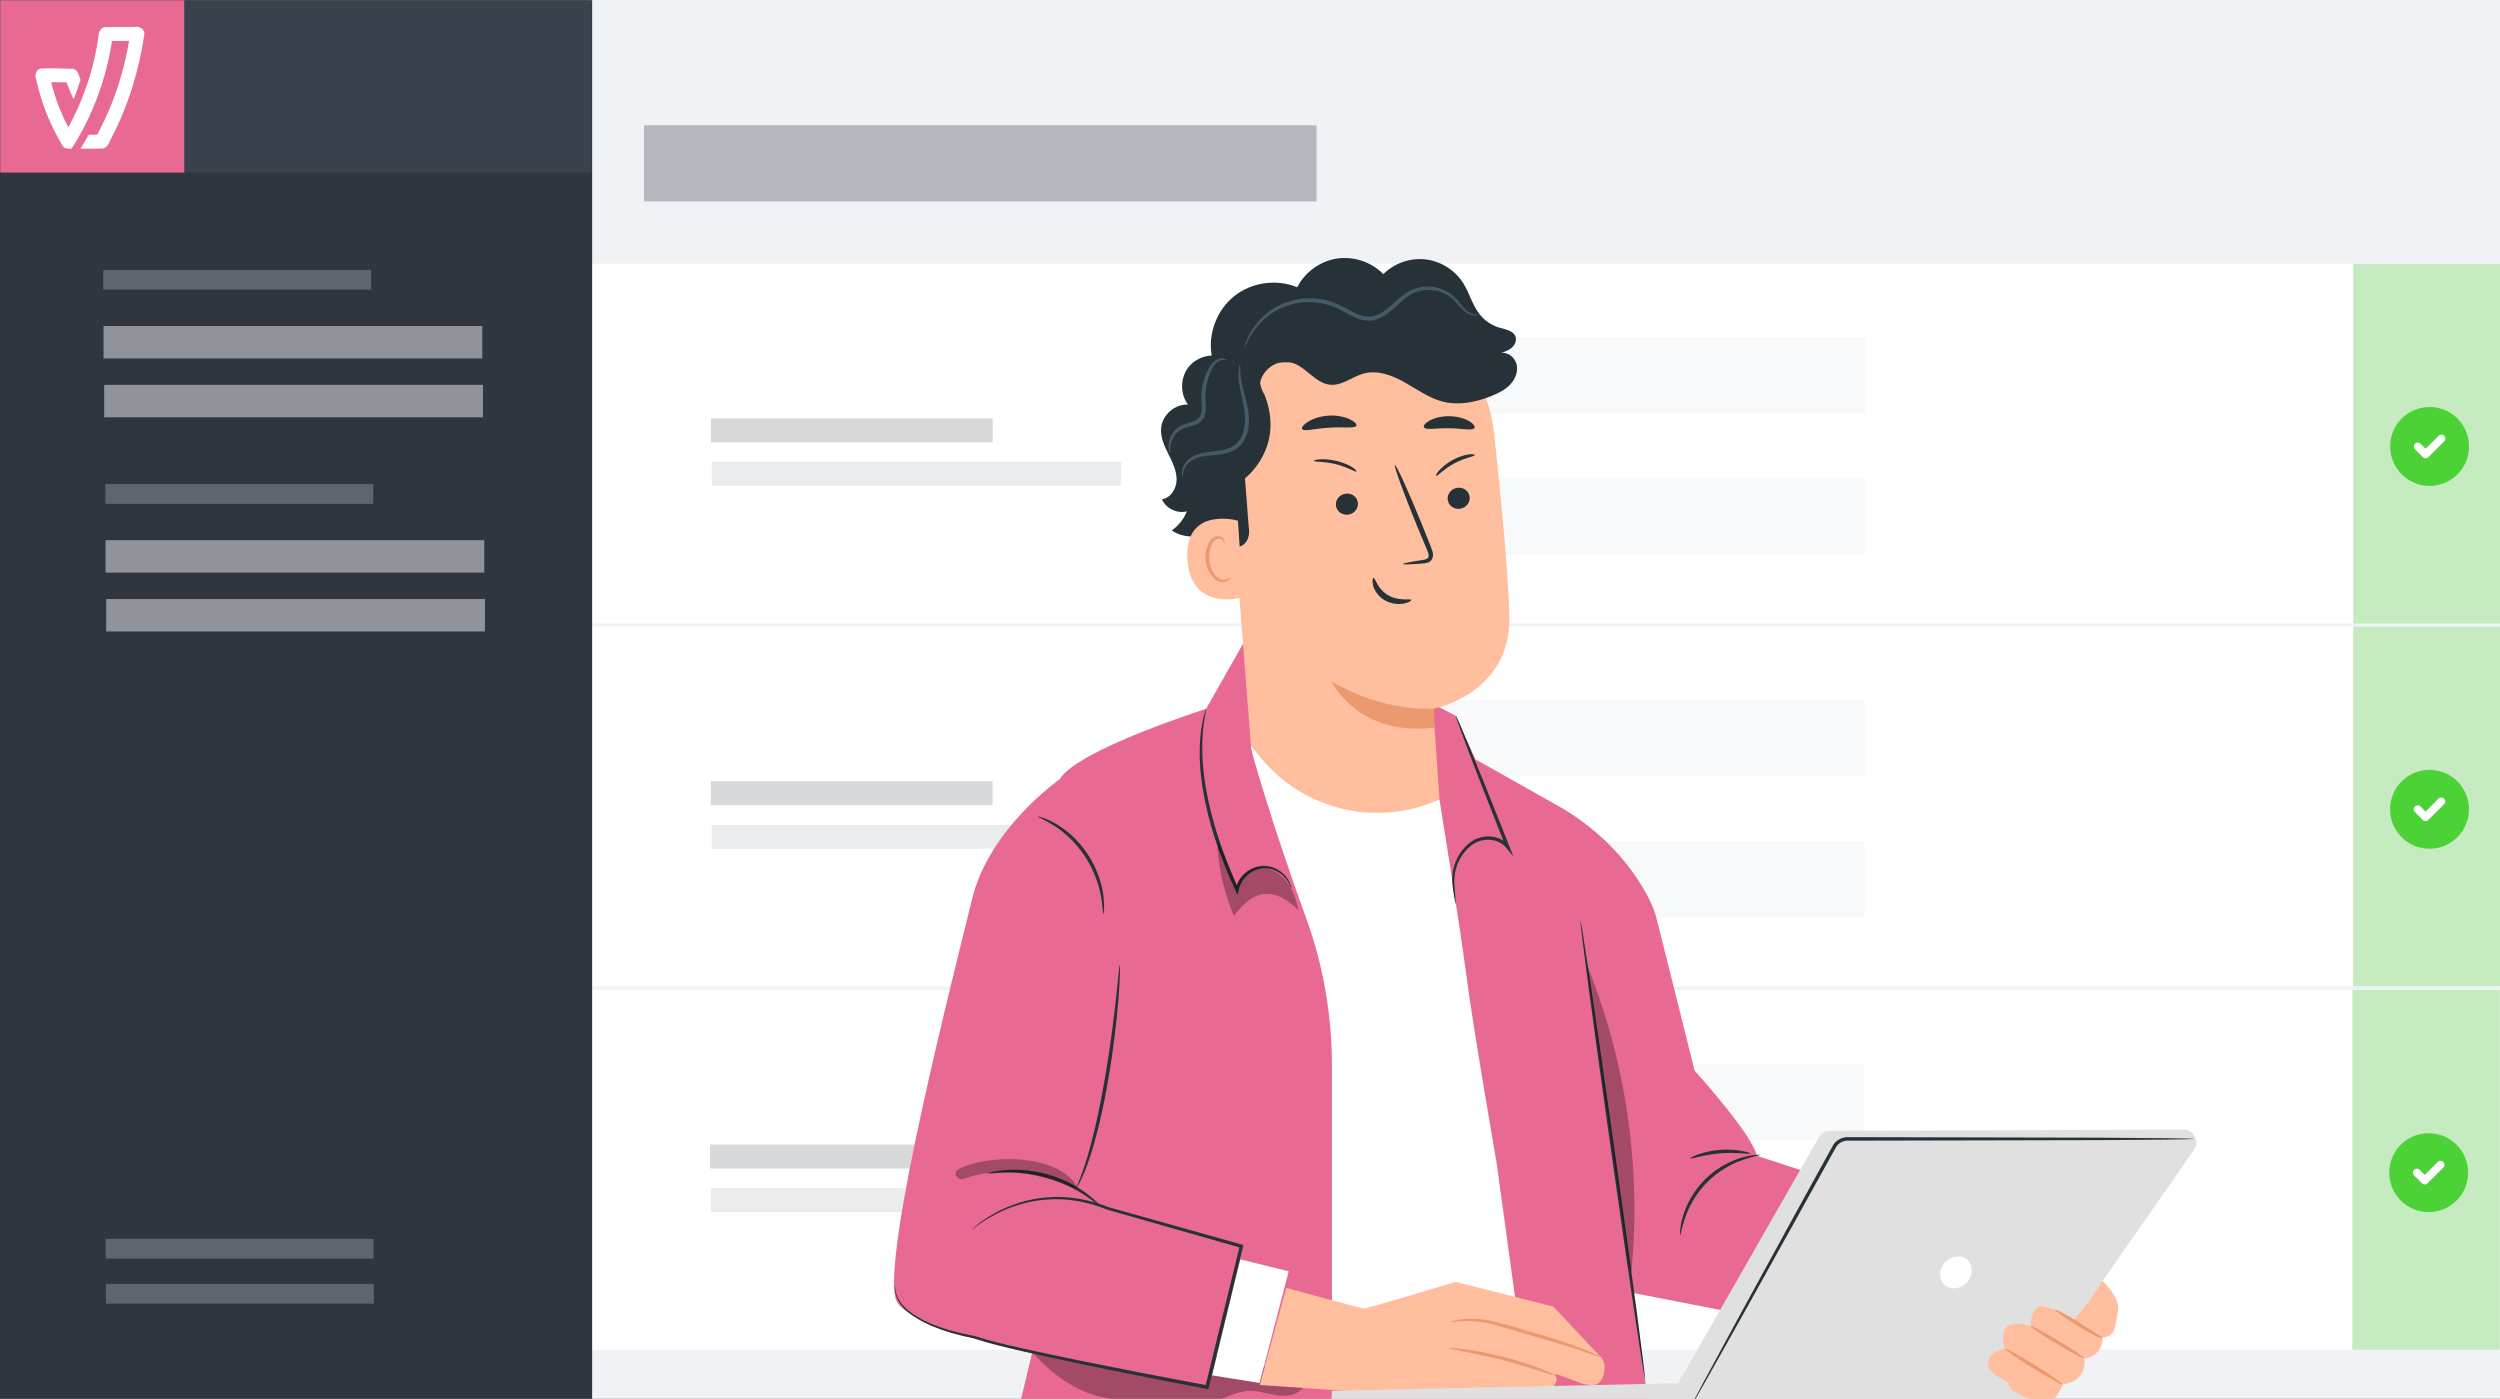 <?xml version="1.0" encoding="UTF-8" standalone="no"?>
<!-- Created with Inkscape (http://www.inkscape.org/) -->

<svg
   width="145.89mm"
   height="81.632mm"
   viewBox="0 0 145.89 81.632"
   version="1.1"
   id="svg1"
   xml:space="preserve"
   inkscape:version="1.3 (0e150ed6c4, 2023-07-21)"
   sodipodi:docname="software-einfach.svg"
   xmlns:inkscape="http://www.inkscape.org/namespaces/inkscape"
   xmlns:sodipodi="http://sodipodi.sourceforge.net/DTD/sodipodi-0.dtd"
   xmlns="http://www.w3.org/2000/svg"
   xmlns:svg="http://www.w3.org/2000/svg"><rect x="0" y="0" width="145.89" height="81.632" fill="#808080" stroke="none"/><sodipodi:namedview
     id="namedview1"
     pagecolor="#ffffff"
     bordercolor="#000000"
     borderopacity="0.25"
     inkscape:showpageshadow="2"
     inkscape:pageopacity="0.0"
     inkscape:pagecheckerboard="0"
     inkscape:deskcolor="#d1d1d1"
     inkscape:document-units="mm"
     inkscape:zoom="1"
     inkscape:cx="418.5"
     inkscape:cy="366.5"
     inkscape:window-width="1920"
     inkscape:window-height="991"
     inkscape:window-x="-9"
     inkscape:window-y="-9"
     inkscape:window-maximized="1"
     inkscape:current-layer="layer1" /><defs
     id="defs1"><filter
       style="color-interpolation-filters:sRGB"
       inkscape:label="Drop Shadow"
       id="filter660"
       x="-0.013"
       y="-0.023"
       width="1.03"
       height="1.053"><feFlood
         result="flood"
         in="SourceGraphic"
         flood-opacity="0.498"
         flood-color="rgb(0,0,0)"
         id="feFlood658" /><feGaussianBlur
         result="blur"
         in="SourceGraphic"
         stdDeviation="3"
         id="feGaussianBlur658" /><feOffset
         result="offset"
         in="blur"
         dx="2"
         dy="2"
         id="feOffset658" /><feComposite
         result="comp1"
         operator="in"
         in="flood"
         in2="offset"
         id="feComposite659" /><feComposite
         result="comp2"
         operator="over"
         in="SourceGraphic"
         in2="comp1"
         id="feComposite660" /></filter><filter
       style="color-interpolation-filters:sRGB"
       inkscape:label="Drop Shadow"
       id="filter662"
       x="-0.035"
       y="-0.035"
       width="1.079"
       height="1.079"><feFlood
         result="flood"
         in="SourceGraphic"
         flood-opacity="0.498"
         flood-color="rgb(0,0,0)"
         id="feFlood660" /><feGaussianBlur
         result="blur"
         in="SourceGraphic"
         stdDeviation="3"
         id="feGaussianBlur660" /><feOffset
         result="offset"
         in="blur"
         dx="2"
         dy="2"
         id="feOffset660" /><feComposite
         result="comp1"
         operator="in"
         in="flood"
         in2="offset"
         id="feComposite661" /><feComposite
         result="comp2"
         operator="over"
         in="SourceGraphic"
         in2="comp1"
         id="feComposite662" /></filter><filter
       style="color-interpolation-filters:sRGB"
       inkscape:label="Drop Shadow"
       id="filter658"
       x="-0.027"
       y="-0.021"
       width="1.062"
       height="1.047"><feFlood
         result="flood"
         in="SourceGraphic"
         flood-opacity="0.498"
         flood-color="rgb(0,0,0)"
         id="feFlood657" /><feGaussianBlur
         result="blur"
         in="SourceGraphic"
         stdDeviation="3"
         id="feGaussianBlur657" /><feOffset
         result="offset"
         in="blur"
         dx="2"
         dy="2"
         id="feOffset657" /><feComposite
         result="comp1"
         operator="in"
         in="flood"
         in2="offset"
         id="feComposite657" /><feComposite
         result="comp2"
         operator="over"
         in="SourceGraphic"
         in2="comp1"
         id="feComposite658" /></filter></defs><g
     inkscape:label="Ebene 1"
     inkscape:groupmode="layer"
     id="layer1"
     transform="translate(-9.482,-79.228)"><rect
       style="fill:#f0f2f5;fill-opacity:1;stroke-width:0.265"
       id="rect642"
       width="145.887"
       height="81.625"
       x="9.485"
       y="79.228" /><g
       id="g646"
       transform="matrix(0.265,0,0,0.265,3.184,-18.328)"><rect
         style="fill:#ffffff;fill-opacity:1;stroke-width:7.228"
         id="rect644-6-6-2"
         width="423.8"
         height="79.236"
         x="150.644"
         y="426.205" /><rect
         style="fill:#c7ebc1;fill-opacity:1;stroke-width:2.002"
         id="rect644-6-6-2-6-3"
         width="32.496"
         height="79.236"
         x="541.969"
         y="426.213" /><rect
         style="fill:#3a424d;fill-opacity:0.2;stroke-width:0.714"
         id="rect644-6-6-4"
         width="62.035"
         height="5.286"
         x="180.329"
         y="460.258" /><rect
         style="fill:#3a424d;fill-opacity:0.098;stroke-width:0.861"
         id="rect644-6-6-4-3"
         width="90.176"
         height="5.286"
         x="180.509"
         y="469.866" /><rect
         style="fill:#f0f2f5;fill-opacity:0.499;stroke-width:1.733"
         id="rect644-2-0-6"
         width="114.756"
         height="16.826"
         x="319.639"
         y="473.479" /><rect
         style="fill:#f0f2f5;fill-opacity:0.499;stroke-width:1.733"
         id="rect644-2-0"
         width="114.756"
         height="16.826"
         x="319.75"
         y="442.392" /><g
         id="g645"
         transform="matrix(0.868,0,0,0.868,73.768,57.519)"><rect
           style="fill:#ffffff;fill-opacity:1"
           id="rect645"
           width="11.816"
           height="11.816"
           x="552.408"
           y="465.496" /><path
           d="m 563.782,462.458 a 10,10 0 1 1 -14.995,8.984 l -0.005,-0.324 0.005,-0.324 a 10,10 0 0 1 14.995,-8.336 z m -1.293,5.953 a 1,1 0 0 0 -1.32,-0.083 l -0.094,0.083 -3.293,3.292 -1.293,-1.292 -0.094,-0.083 a 1,1 0 0 0 -1.403,1.403 l 0.083,0.094 2,2 0.094,0.083 a 1,1 0 0 0 1.226,0 l 0.094,-0.083 4,-4 0.083,-0.094 a 1,1 0 0 0 -0.083,-1.32 z"
           id="path2"
           style="fill:#4cd137;fill-opacity:1" /></g><path
         stroke="none"
         d="m 419.731,461.832 h 24 v 24 h -24 z"
         fill="none"
         id="path1-8"
         style="stroke-width:2;stroke-linecap:round;stroke-linejoin:round" /><path
         d="m 307.803,448.705 a 4.43,4.495 0 0 0 -4.43,4.495 v 6.743 a 4.43,6.743 0 0 1 -4.43,6.743 4.43,6.743 0 0 1 4.43,6.743 v 6.743 a 4.43,4.495 0 0 0 4.43,4.495"
         id="path2-23"
         style="fill:none;stroke:#3a424d;stroke-width:3.025;stroke-linecap:round;stroke-linejoin:round;stroke-dasharray:none;stroke-opacity:0.2" /></g><g
       id="g646-6"
       transform="matrix(0.265,0,0,0.265,3.179,2.845)"><rect
         style="fill:#ffffff;fill-opacity:1;stroke-width:7.228"
         id="rect644-6-6-2-7"
         width="423.8"
         height="79.236"
         x="150.644"
         y="426.205" /><rect
         style="fill:#c7ebc1;fill-opacity:1;stroke-width:2.002"
         id="rect644-6-6-2-6-3-0"
         width="32.496"
         height="79.236"
         x="541.969"
         y="426.213" /><rect
         style="fill:#3a424d;fill-opacity:0.2;stroke-width:0.714"
         id="rect644-6-6-4-9"
         width="62.035"
         height="5.286"
         x="180.329"
         y="460.258" /><rect
         style="fill:#3a424d;fill-opacity:0.098;stroke-width:0.861"
         id="rect644-6-6-4-3-4"
         width="90.176"
         height="5.286"
         x="180.509"
         y="469.866" /><rect
         style="fill:#f0f2f5;fill-opacity:0.499;stroke-width:1.733"
         id="rect644-2-0-6-3"
         width="114.756"
         height="16.826"
         x="319.639"
         y="473.479" /><rect
         style="fill:#f0f2f5;fill-opacity:0.499;stroke-width:1.733"
         id="rect644-2-0-0"
         width="114.756"
         height="16.826"
         x="319.75"
         y="442.392" /><g
         id="g645-2"
         transform="matrix(0.868,0,0,0.868,73.768,57.519)"><rect
           style="fill:#ffffff;fill-opacity:1"
           id="rect645-1"
           width="11.816"
           height="11.816"
           x="552.408"
           y="465.496" /><path
           d="m 563.782,462.458 a 10,10 0 1 1 -14.995,8.984 l -0.005,-0.324 0.005,-0.324 a 10,10 0 0 1 14.995,-8.336 z m -1.293,5.953 a 1,1 0 0 0 -1.32,-0.083 l -0.094,0.083 -3.293,3.292 -1.293,-1.292 -0.094,-0.083 a 1,1 0 0 0 -1.403,1.403 l 0.083,0.094 2,2 0.094,0.083 a 1,1 0 0 0 1.226,0 l 0.094,-0.083 4,-4 0.083,-0.094 a 1,1 0 0 0 -0.083,-1.32 z"
           id="path2-1"
           style="fill:#4cd137;fill-opacity:1" /></g><path
         stroke="none"
         d="m 419.731,461.832 h 24 v 24 h -24 z"
         fill="none"
         id="path1-8-1"
         style="stroke-width:2;stroke-linecap:round;stroke-linejoin:round" /><path
         d="m 307.803,448.705 a 4.43,4.495 0 0 0 -4.43,4.495 v 6.743 a 4.43,6.743 0 0 1 -4.43,6.743 4.43,6.743 0 0 1 4.43,6.743 v 6.743 a 4.43,4.495 0 0 0 4.43,4.495"
         id="path2-23-5"
         style="fill:none;stroke:#3a424d;stroke-width:3.025;stroke-linecap:round;stroke-linejoin:round;stroke-dasharray:none;stroke-opacity:0.2" /></g><g
       id="g646-7"
       transform="matrix(0.265,0,0,0.265,3.131,24.05)"><rect
         style="fill:#ffffff;fill-opacity:1;stroke-width:7.228"
         id="rect644-6-6-2-1"
         width="423.8"
         height="79.236"
         x="150.644"
         y="426.205" /><rect
         style="fill:#c7ebc1;fill-opacity:1;stroke-width:2.002"
         id="rect644-6-6-2-6-3-2"
         width="32.496"
         height="79.236"
         x="541.969"
         y="426.213" /><rect
         style="fill:#3a424d;fill-opacity:0.2;stroke-width:0.714"
         id="rect644-6-6-4-6"
         width="62.035"
         height="5.286"
         x="180.329"
         y="460.258" /><rect
         style="fill:#3a424d;fill-opacity:0.098;stroke-width:0.861"
         id="rect644-6-6-4-3-3"
         width="90.176"
         height="5.286"
         x="180.509"
         y="469.866" /><rect
         style="fill:#f0f2f5;fill-opacity:0.499;stroke-width:1.733"
         id="rect644-2-0-6-0"
         width="114.756"
         height="16.826"
         x="319.639"
         y="473.479" /><rect
         style="fill:#f0f2f5;fill-opacity:0.499;stroke-width:1.733"
         id="rect644-2-0-4"
         width="114.756"
         height="16.826"
         x="319.75"
         y="442.392" /><g
         id="g645-6"
         transform="matrix(0.868,0,0,0.868,73.768,57.519)"><rect
           style="fill:#ffffff;fill-opacity:1"
           id="rect645-5"
           width="11.816"
           height="11.816"
           x="552.408"
           y="465.496" /><path
           d="m 563.782,462.458 a 10,10 0 1 1 -14.995,8.984 l -0.005,-0.324 0.005,-0.324 a 10,10 0 0 1 14.995,-8.336 z m -1.293,5.953 a 1,1 0 0 0 -1.32,-0.083 l -0.094,0.083 -3.293,3.292 -1.293,-1.292 -0.094,-0.083 a 1,1 0 0 0 -1.403,1.403 l 0.083,0.094 2,2 0.094,0.083 a 1,1 0 0 0 1.226,0 l 0.094,-0.083 4,-4 0.083,-0.094 a 1,1 0 0 0 -0.083,-1.32 z"
           id="path2-4"
           style="fill:#4cd137;fill-opacity:1" /></g><path
         stroke="none"
         d="m 419.731,461.832 h 24 v 24 h -24 z"
         fill="none"
         id="path1-8-3"
         style="stroke-width:2;stroke-linecap:round;stroke-linejoin:round" /><path
         d="m 307.803,448.705 a 4.43,4.495 0 0 0 -4.43,4.495 v 6.743 a 4.43,6.743 0 0 1 -4.43,6.743 4.43,6.743 0 0 1 4.43,6.743 v 6.743 a 4.43,4.495 0 0 0 4.43,4.495"
         id="path2-23-59"
         style="fill:none;stroke:#3a424d;stroke-width:3.025;stroke-linecap:round;stroke-linejoin:round;stroke-dasharray:none;stroke-opacity:0.2" /></g><rect
       style="fill:#2f3640;fill-opacity:1;stroke-width:0.71"
       id="rect643"
       width="34.555"
       height="81.615"
       x="9.482"
       y="79.245" /><rect
       style="fill:#f0f2f5;fill-opacity:0.499;stroke-width:0.255"
       id="rect644"
       width="22.102"
       height="1.892"
       x="15.525"
       y="98.253" /><rect
       style="fill:#3a424d;fill-opacity:1;stroke-width:0.735"
       id="rect644-9"
       width="34.496"
       height="10.052"
       x="9.491"
       y="79.245" /><rect
       style="fill:#e86a92;fill-opacity:1;stroke-width:0.41"
       id="rect644-9-3"
       width="10.736"
       height="10.052"
       x="9.497"
       y="79.245" /><rect
       style="fill:#f0f2f5;fill-opacity:0.499;stroke-width:0.255"
       id="rect644-7"
       width="22.102"
       height="1.892"
       x="15.563"
       y="101.688" /><rect
       style="fill:#f0f2f5;fill-opacity:0.252;stroke-width:0.167"
       id="rect644-6"
       width="15.632"
       height="1.152"
       x="15.506"
       y="94.98" /><rect
       style="fill:#3a424d;fill-opacity:0.328;stroke-width:0.521"
       id="rect644-6-6"
       width="39.244"
       height="4.443"
       x="47.065"
       y="86.538" /><rect
       style="fill:#f0f2f5;fill-opacity:0.499;stroke-width:0.255"
       id="rect644-2"
       width="22.102"
       height="1.892"
       x="15.641"
       y="110.751" /><rect
       style="fill:#f0f2f5;fill-opacity:0.499;stroke-width:0.255"
       id="rect644-7-2"
       width="22.102"
       height="1.892"
       x="15.68"
       y="114.186" /><rect
       style="fill:#f0f2f5;fill-opacity:0.252;stroke-width:0.167"
       id="rect644-6-4"
       width="15.632"
       height="1.152"
       x="15.632"
       y="107.478" /><rect
       style="fill:#f0f2f5;fill-opacity:0.252;stroke-width:0.167"
       id="rect644-6-4-5"
       width="15.632"
       height="1.152"
       x="15.661"
       y="154.15" /><rect
       style="fill:#f0f2f5;fill-opacity:0.252;stroke-width:0.167"
       id="rect644-6-4-5-1"
       width="15.632"
       height="1.152"
       x="15.65"
       y="151.523" /><path
       stroke="none"
       d="m 99.6,91.581 h 6.35 v 6.35 h -6.35 z"
       fill="none"
       id="path1"
       style="stroke-width:0.265" /><path
       style="fill:#ffffff;fill-opacity:1;stroke:none;stroke-width:0.003"
       d="m 14.707,83.721 c -0.261,0.827 -0.571,1.639 -0.964,2.412 -0.091,0.176 -0.187,0.35 -0.275,0.527 -0.435,-0.835 -0.777,-1.72 -1,-2.636 0.3,0.003 0.6,0.005 0.9,0.007 0.12,0.333 0.252,0.662 0.406,0.981 0.157,-0.365 0.286,-0.742 0.407,-1.121 -0.101,-0.24 -0.129,-0.593 -0.44,-0.648 -0.624,-0.01 -1.252,-0.043 -1.875,-0.019 -0.289,0.056 -0.374,0.394 -0.273,0.636 0.296,1.374 0.828,2.695 1.555,3.897 0.12,0.158 0.331,0.158 0.509,0.146 0.981,-1.499 1.669,-3.183 2.096,-4.921 0.11,-0.451 0.189,-0.909 0.264,-1.366 l 1.001,-0.003 c -0.288,1.65 -0.773,3.271 -1.51,4.777 -0.108,0.221 -0.209,0.43 -0.348,0.697 l -0.499,0.004 -0.48,0.812 c 0.381,-0.006 0.936,0.013 1.316,-0.01 0.3,-0.08 0.385,-0.427 0.508,-0.659 0.976,-1.87 1.592,-3.915 1.9,-5.998 0.032,-0.282 -0.253,-0.483 -0.514,-0.437 -0.585,0.004 -1.171,-0.006 -1.756,0.006 -0.271,0.012 -0.409,0.279 -0.405,0.522 -0.105,0.811 -0.286,1.611 -0.523,2.394 z"
       id="Auswahl"
       inkscape:connector-curvature="0"
       sodipodi:nodetypes="cccccccccccccccccccccccccc" /><g
       id="Background_Simple"
       style="display:none"
       transform="matrix(0.265,0,0,0.265,22.315,157.115)">&#10;	<g
   style="display:inline"
   id="g115">&#10;		<path
   style="fill:#f5f5f5"
   d="m 378.727,81.159 -1.868,0.223 c -15.747,1.883 -29.342,12.046 -34.926,26.735 -0.718,1.888 -1.3,3.829 -1.733,5.807 -3.119,14.245 1.566,30.003 12.013,40.398 6.144,6.113 14.309,10.751 17.804,18.643 4.549,10.272 -0.457,21.928 -5.385,31.936 -4.929,10.008 -9.908,21.685 -5.314,31.938 2.877,6.421 9.096,10.871 15.683,13.452 17.441,6.832 38.059,1.883 52.484,-9.77 14.425,-11.653 23.175,-29.113 27.35,-47.143 5.848,-25.257 3.035,-53.08 -10.74,-75.294 C 430.321,95.87 404.888,80.277 378.727,81.159 Z"
   id="path114" />&#10;	</g>&#10;	<g
   style="display:inline"
   id="g116">&#10;		<path
   style="fill:#f5f5f5"
   d="m 102.861,335.844 1.87,0.201 c 15.769,1.696 31.296,-5.159 40.032,-18.223 1.123,-1.679 2.125,-3.44 2.991,-5.271 6.234,-13.183 5.201,-29.59 -2.648,-42.063 -4.616,-7.335 -11.533,-13.686 -13.17,-22.161 -2.13,-11.03 5.362,-21.267 12.41,-29.915 7.047,-8.648 14.518,-18.911 12.34,-29.933 -1.364,-6.903 -6.426,-12.634 -12.268,-16.626 -15.465,-10.569 -36.668,-10.37 -53.339,-2.248 -16.671,8.122 -29.114,23.175 -37.224,39.809 -11.362,23.303 -14.861,51.048 -6.418,75.785 8.443,24.739 29.732,45.637 55.424,50.645 z"
   id="path115" />&#10;	</g>&#10;	<g
   style="display:inline"
   id="g117">&#10;		<circle
   style="fill:#f5f5f5"
   cx="391.847"
   cy="314.669"
   r="27.293"
   id="circle116" />&#10;	</g>&#10;</g><g
       id="g1"
       transform="matrix(1.129,0,0,1.129,-8.413,-20.643)"><g
         id="g293"
         transform="matrix(0.348,0,0,0.348,5.233,54.85)"
         style="fill:#e86a92;fill-opacity:1">&#10;					<path
   style="fill:#e86a92;fill-opacity:1"
   d="m 291.418,268.239 c -0.439,-2.935 -9.213,-12.642 -9.213,-12.642 0,0 -4.387,-17.608 -5.703,-22.8 -0.329,-1.298 -1.034,-2.772 -1.908,-4.253 -3.062,-5.194 -7.552,-9.4 -12.808,-12.355 l -12.142,-6.828 -2.906,-6.465 -29.175,-14.989 -7.91,13.955 c 0,0 -19.21,6.105 -21.752,10.466 -2.543,4.361 1.261,62.798 1.261,62.798 0,0 -8.04,33.725 -9.736,40.702 -1.695,6.977 0.546,15.304 0.546,15.304 l 14.308,-17.957 c 4.445,-5.579 14.208,-8.143 21.217,-8.044 l 59.911,0.264 -2.383,-16.781 48.442,9.421 c 0,0 8.335,-16.254 8.993,-16.581 0.659,-0.325 -39.042,-13.215 -39.042,-13.215 z"
   id="path292" />&#10;				</g><g
         id="g294"
         transform="matrix(0.348,0,0,0.348,5.233,54.85)">&#10;					<path
   style="fill:#ffffff"
   d="m 216.318,207.348 c -0.421,-0.428 3.386,12.426 8.163,25.517 2.574,7.053 3.864,14.534 3.864,22.068 v 28.82 18.578 l 28.727,-1.951 -4.295,-31.223 c 0,0 -3.502,-20.142 -4.482,-27.801 -0.898,-7.014 -3.983,-26.034 -3.983,-26.034 0,0 -15.966,4.275 -27.994,-7.974 z"
   id="path293" />&#10;				</g><g
         id="g296"
         transform="matrix(0.348,0,0,0.348,5.233,54.85)">&#10;					<g
   id="g295">&#10;						<path
   style="fill:#263238"
   d="m 280.061,280.016 c -0.033,-0.003 -0.044,-0.261 -0.002,-0.723 0.04,-0.462 0.15,-1.129 0.378,-1.931 0.443,-1.598 1.466,-3.753 3.283,-5.574 1.817,-1.822 3.971,-2.849 5.568,-3.295 0.802,-0.229 1.468,-0.34 1.93,-0.382 0.463,-0.042 0.72,-0.032 0.723,0.001 0.012,0.089 -1.007,0.197 -2.541,0.732 -1.527,0.524 -3.567,1.564 -5.311,3.312 -1.744,1.747 -2.78,3.789 -3.3,5.317 -0.532,1.536 -0.639,2.555 -0.728,2.543 z"
   id="path294" />&#10;					</g>&#10;				</g><g
         id="g298"
         transform="matrix(0.348,0,0,0.348,5.233,54.85)">&#10;					<g
   id="g297">&#10;						<path
   style="fill:#263238"
   d="m 281.541,268.644 c -0.063,-0.114 1.825,-1.069 4.385,-1.27 2.56,-0.22 4.578,0.414 4.534,0.536 -0.03,0.155 -2.028,-0.232 -4.492,-0.017 -2.463,0.191 -4.371,0.9 -4.427,0.751 z"
   id="path296" />&#10;					</g>&#10;				</g><g
         id="g306"
         transform="matrix(0.348,0,0,0.348,5.233,54.85)">&#10;					<g
   style="opacity:0.3"
   id="g300">&#10;						<g
   id="g299">&#10;							<path
   d="m 186.267,294.507 -2.493,2.827 c 2.671,3.106 6.142,5.713 10.121,6.692 3.978,0.979 8.113,1.095 12.21,1.105 1.659,0.004 3.344,-0.011 4.938,-0.47 1.625,-0.468 3.141,-1.392 4.829,-1.493 1.13,-0.068 2.244,0.242 3.351,0.479 1.107,0.238 2.279,0.402 3.357,0.054 1.078,-0.348 2.021,-1.347 1.954,-2.477 -12.458,-3.633 -25.317,-5.891 -38.267,-6.717 z"
   id="path298" />&#10;						</g>&#10;					</g>&#10;					<g
   id="g301">&#10;						<path
   style="fill:#ffbe9d"
   d="m 268.269,298.133 -7.048,-7.486 -14.498,-3.669 c 0,0 -13.286,3.98 -13.604,3.969 -0.318,-0.011 -11.563,-3.072 -11.563,-3.072 l -3.929,14.414 20.252,1.387 23.124,-0.926 c 0,0 1.206,-1.123 0.491,-1.891 -0.715,-0.767 3.866,1.298 4.405,1.323 0.529,0.024 1.585,0.439 2.299,-0.425 0.487,-0.588 1.149,-2.48 0.071,-3.624 z"
   id="path300" />&#10;					</g>&#10;					<g
   id="g303">&#10;						<g
   id="g302">&#10;							<path
   style="fill:#eb996e"
   d="m 261.494,300.86 c -0.027,0.071 -0.899,-0.21 -2.304,-0.656 -1.405,-0.446 -3.35,-1.042 -5.525,-1.6 -2.176,-0.556 -4.169,-0.969 -5.614,-1.259 -1.446,-0.289 -2.343,-0.47 -2.333,-0.544 0.009,-0.068 0.925,-0.016 2.394,0.181 1.468,0.198 3.488,0.557 5.682,1.117 2.193,0.562 4.137,1.219 5.518,1.757 1.382,0.539 2.207,0.941 2.182,1.004 z"
   id="path301" />&#10;						</g>&#10;					</g>&#10;					<g
   id="g305">&#10;						<g
   id="g304">&#10;							<path
   style="fill:#eb996e"
   d="m 268.269,298.133 c -0.029,0.072 -1.241,-0.379 -3.216,-1.038 -1.974,-0.666 -4.732,-1.481 -7.799,-2.337 -3.064,-0.911 -5.792,-1.821 -7.861,-1.942 -2.061,-0.175 -3.318,0.232 -3.338,0.131 -0.008,-0.029 0.293,-0.155 0.868,-0.293 0.574,-0.139 1.432,-0.242 2.491,-0.206 2.137,0.03 4.949,0.908 7.981,1.808 3.069,0.857 5.829,1.733 7.781,2.492 0.978,0.374 1.757,0.707 2.289,0.952 0.532,0.244 0.818,0.4 0.804,0.433 z"
   id="path303" />&#10;						</g>&#10;					</g>&#10;				</g><g
         id="g307"
         transform="matrix(0.348,0,0,0.348,5.233,54.85)"
         style="fill:#e86a92;fill-opacity:1">&#10;					<path
   style="fill:#e86a92;fill-opacity:1"
   d="m 187.902,212.329 c 0,0 -10.452,7.268 -12.995,17.734 -2.542,10.466 -13.56,53.204 -11.3,59.6 2.26,6.396 46.206,12.668 46.206,12.668 l 5.207,-21.971 -22.317,-6.105 c 0,0 0.283,-20.351 0.565,-28.782 0.282,-8.431 -5.366,-33.144 -5.366,-33.144 z"
   id="path306" />&#10;				</g><g
         id="g308"
         transform="matrix(0.348,0,0,0.348,5.233,54.85)">&#10;					<polygon
   style="fill:#ffffff"
   points="221.921,285.408 217.595,301.991 210.528,300.86 214.729,283.637 "
   id="polygon307" />&#10;				</g><g
         id="g310"
         transform="matrix(0.348,0,0,0.348,5.233,54.85)">&#10;					<g
   id="g309">&#10;						<path
   style="fill:#263238"
   d="m 163.442,287.401 c 0.037,0 -0.021,0.366 0.107,1.035 0.142,0.659 0.568,1.616 1.532,2.495 1.91,1.778 5.556,3.259 10.182,4.091 l 0.015,0.003 0.018,0.006 c 2.114,0.694 4.521,1.246 7.096,1.829 2.58,0.577 5.347,1.167 8.271,1.762 5.847,1.196 12.317,2.453 19.172,3.736 l -0.298,0.193 c 0.496,-2.038 1.021,-4.193 1.554,-6.377 1.233,-5.042 2.427,-9.926 3.56,-14.556 l 0.176,0.301 c -7.381,-2.107 -14.116,-4.029 -19.835,-5.662 l -0.011,-0.003 -0.011,-0.005 c -3.028,-1.24 -6.04,-1.693 -8.651,-1.515 -2.623,0.12 -4.822,0.822 -6.529,1.533 -1.71,0.733 -2.934,1.528 -3.751,2.078 -0.378,0.276 -0.678,0.494 -0.908,0.662 -0.206,0.149 -0.315,0.221 -0.322,0.213 -0.007,-0.008 0.09,-0.096 0.284,-0.261 0.197,-0.161 0.481,-0.413 0.877,-0.712 0.799,-0.584 2.013,-1.418 3.729,-2.191 1.713,-0.751 3.934,-1.496 6.601,-1.648 2.654,-0.211 5.73,0.222 8.826,1.465 l -0.022,-0.008 c 5.727,1.606 12.47,3.497 19.861,5.569 l 0.233,0.065 -0.057,0.236 c -1.127,4.632 -2.315,9.517 -3.542,14.561 -0.533,2.184 -1.06,4.339 -1.557,6.376 l -0.058,0.238 -0.24,-0.045 c -6.858,-1.291 -13.325,-2.567 -19.171,-3.791 -2.924,-0.609 -5.689,-1.216 -8.27,-1.811 -2.579,-0.603 -4.974,-1.171 -7.125,-1.901 l 0.032,0.008 c -4.676,-0.89 -8.333,-2.431 -10.26,-4.301 -0.969,-0.924 -1.385,-1.934 -1.497,-2.615 -0.1,-0.692 -0.011,-1.053 -0.011,-1.053 z"
   id="path308" />&#10;					</g>&#10;				</g><g
         id="g312"
         transform="matrix(0.348,0,0,0.348,5.233,54.85)">&#10;					<g
   id="g311">&#10;						<path
   style="fill:#263238"
   d="m 193.909,275.711 c -0.061,0.066 -0.806,-0.617 -2.147,-1.515 -1.336,-0.9 -3.316,-1.957 -5.675,-2.649 -2.362,-0.683 -4.6,-0.854 -6.211,-0.812 -1.613,0.038 -2.608,0.214 -2.625,0.126 -0.013,-0.052 0.964,-0.359 2.607,-0.493 1.637,-0.138 3.948,-0.022 6.374,0.68 2.423,0.711 4.435,1.853 5.742,2.849 1.315,0.994 1.974,1.778 1.935,1.814 z"
   id="path310" />&#10;					</g>&#10;				</g><g
         id="g314"
         transform="matrix(0.348,0,0,0.348,5.233,54.85)">&#10;					<g
   id="g313">&#10;						<path
   style="fill:#263238"
   d="m 196.835,239.913 c 0.036,0.002 0.039,0.479 0.015,1.34 -0.019,0.862 -0.094,2.106 -0.211,3.643 -0.246,3.071 -0.704,7.307 -1.507,11.942 -0.788,4.638 -1.796,8.79 -2.772,11.722 -0.245,0.732 -0.497,1.386 -0.713,1.959 -0.238,0.537 -0.45,1.015 -0.639,1.44 -0.412,0.763 -0.653,1.174 -0.684,1.156 -0.031,-0.017 0.149,-0.46 0.5,-1.239 0.163,-0.431 0.346,-0.916 0.551,-1.46 0.188,-0.579 0.413,-1.235 0.634,-1.968 0.879,-2.937 1.825,-7.077 2.61,-11.699 0.799,-4.618 1.314,-8.834 1.653,-11.889 0.15,-1.45 0.276,-2.664 0.376,-3.622 0.087,-0.854 0.152,-1.327 0.187,-1.325 z"
   id="path312" />&#10;					</g>&#10;				</g><g
         id="g316"
         transform="matrix(0.348,0,0,0.348,5.233,54.85)">&#10;					<g
   id="g315">&#10;						<path
   style="fill:#263238"
   d="m 222.322,228.578 c -0.034,0.009 -0.104,-0.273 -0.347,-0.739 -0.245,-0.458 -0.692,-1.115 -1.502,-1.643 -0.786,-0.524 -2.001,-0.896 -3.252,-0.476 -1.228,0.397 -2.439,1.551 -2.744,3.106 l -0.14,0.711 -0.306,-0.658 c -1.053,-2.265 -2.13,-4.884 -3.056,-7.721 -1.69,-5.149 -2.419,-10.081 -2.259,-13.642 -0.005,-0.89 0.125,-1.691 0.176,-2.394 0.121,-0.697 0.21,-1.299 0.318,-1.784 0.253,-0.963 0.409,-1.487 0.443,-1.477 0.129,0.025 -0.592,2.134 -0.569,5.661 -0.064,3.515 0.711,8.367 2.386,13.475 0.918,2.813 1.971,5.42 2.989,7.685 l -0.446,0.054 c 0.372,-1.752 1.726,-2.98 3.088,-3.39 1.401,-0.434 2.722,0.025 3.53,0.616 0.839,0.598 1.267,1.316 1.478,1.812 0.104,0.251 0.165,0.452 0.189,0.591 0.029,0.138 0.037,0.21 0.024,0.213 z"
   id="path314" />&#10;					</g>&#10;				</g><g
         id="g318"
         transform="matrix(0.348,0,0,0.348,5.233,54.85)">&#10;					<g
   id="g317">&#10;						<path
   style="fill:#263238"
   d="m 246.703,230.829 c -0.034,0.003 -0.101,-0.419 -0.231,-1.19 -0.106,-0.77 -0.361,-1.901 -0.212,-3.352 0.201,-1.424 0.874,-3.15 2.411,-4.429 0.76,-0.629 1.803,-1.05 2.907,-1.044 1.092,-0.001 2.284,0.424 3.061,1.369 l -0.441,0.253 c -0.304,-0.767 -0.624,-1.571 -0.949,-2.39 -1.865,-4.711 -3.527,-8.986 -4.705,-12.089 -0.552,-1.485 -1.012,-2.722 -1.37,-3.684 -0.313,-0.874 -0.469,-1.363 -0.436,-1.376 0.034,-0.013 0.255,0.453 0.626,1.305 0.398,0.947 0.91,2.165 1.525,3.627 1.266,3.07 2.982,7.325 4.848,12.036 0.323,0.819 0.641,1.624 0.944,2.391 l 0.61,1.544 -1.051,-1.291 c -0.654,-0.804 -1.687,-1.192 -2.665,-1.201 -0.988,-0.012 -1.911,0.342 -2.621,0.909 -1.428,1.141 -2.128,2.788 -2.354,4.116 -0.188,1.368 0.006,2.508 0.057,3.283 0.073,0.779 0.078,1.211 0.046,1.213 z"
   id="path316" />&#10;					</g>&#10;				</g><g
         id="g320"
         transform="matrix(0.348,0,0,0.348,5.233,54.85)">&#10;					<g
   id="g319">&#10;						<path
   style="fill:#263238"
   d="m 265.25,233.31 c 0.142,-0.02 2.402,15.183 5.047,33.953 2.645,18.776 4.674,34.009 4.531,34.029 -0.142,0.02 -2.402,-15.18 -5.047,-33.956 -2.645,-18.77 -4.674,-34.006 -4.531,-34.026 z"
   id="path318" />&#10;					</g>&#10;				</g><g
         style="opacity:0.3"
         id="g322"
         transform="matrix(0.348,0,0,0.348,5.233,54.85)">&#10;					<g
   id="g321">&#10;						<path
   d="m 211.282,221.322 c 0.122,3.882 0.973,7.737 2.491,11.293 1.089,-1.344 2.296,-2.767 3.953,-3.163 2.065,-0.495 4.154,0.783 5.646,2.333 -0.316,-1.546 -0.838,-3.085 -1.803,-4.314 -0.965,-1.229 -2.429,-2.114 -3.964,-2.072 -1.535,0.042 -3.061,1.166 -3.337,2.721 l -2.866,-6.732"
   id="path320" />&#10;					</g>&#10;				</g><g
         id="g324"
         transform="matrix(0.348,0,0,0.348,5.233,54.85)">&#10;					<g
   id="g323">&#10;						<path
   style="fill:#263238"
   d="m 194.395,232.311 c -0.097,-0.001 -0.064,-1.047 -0.367,-2.681 -0.299,-1.629 -1.027,-3.84 -2.432,-5.947 -0.708,-1.046 -1.501,-1.954 -2.286,-2.717 -0.808,-0.736 -1.582,-1.354 -2.292,-1.784 -1.404,-0.887 -2.395,-1.228 -2.361,-1.319 0.012,-0.034 0.265,0.029 0.717,0.175 0.229,0.067 0.502,0.166 0.806,0.314 0.307,0.141 0.665,0.289 1.027,0.514 0.754,0.401 1.577,1.007 2.429,1.748 0.828,0.768 1.661,1.699 2.393,2.78 1.453,2.179 2.151,4.493 2.362,6.178 0.107,0.844 0.136,1.534 0.098,2.008 -0.027,0.473 -0.059,0.733 -0.094,0.731 z"
   id="path322" />&#10;					</g>&#10;				</g><g
         id="g464"
         transform="matrix(0.348,0,0,0.348,5.233,54.85)">&#10;				<g
   id="g449">&#10;					<g
   id="g448">&#10;						<g
   id="g328">&#10;							<g
   id="g327">&#10;								<g
   id="g326">&#10;									<path
   style="fill:#ffbe9d"
   d="m 252.435,160.946 c -1.183,-11.103 -10.698,-19.431 -21.86,-19.144 l -1.109,0.029 c -11.944,1.006 -17.761,11.712 -16.425,23.623 l 3.277,41.895 1.388,1.703 c 6.421,7.881 17.342,10.455 26.607,6.271 v 0 l -0.918,-13.478 c 0,0 11.453,-2.084 11.3,-13.584 -0.075,-5.556 -1.159,-16.985 -2.26,-27.315 z"
   id="path325" />&#10;								</g>&#10;							</g>&#10;						</g>&#10;						<g
   id="g338">&#10;							<g
   id="g337">&#10;								<g
   id="g336">&#10;									<g
   id="g335">&#10;										<g
   id="g334">&#10;											<g
   id="g333">&#10;												<g
   id="g332">&#10;													<g
   id="g331">&#10;														<g
   id="g330">&#10;															<g
   id="g329">&#10;																<path
   style="fill:#eb996e"
   d="m 243.485,201.826 c 0,0 -7.331,0.631 -15.178,-4.022 0,0 3.756,8.183 15.201,6.853 z"
   id="path328" />&#10;															</g>&#10;														</g>&#10;													</g>&#10;												</g>&#10;											</g>&#10;										</g>&#10;									</g>&#10;								</g>&#10;							</g>&#10;						</g>&#10;						<g
   id="g351">&#10;							<g
   id="g350">&#10;								<g
   id="g349">&#10;									<g
   id="g348">&#10;										<g
   id="g347">&#10;											<g
   id="g346">&#10;												<g
   id="g345">&#10;													<g
   id="g344">&#10;														<g
   id="g343">&#10;															<g
   id="g342">&#10;																<g
   id="g341">&#10;																	<g
   id="g340">&#10;																		<g
   id="g339">&#10;																			<path
   style="fill:#263238"
   d="m 248.8,170.458 c 0.053,0.866 -0.637,1.625 -1.54,1.697 -0.902,0.071 -1.678,-0.571 -1.73,-1.437 -0.053,-0.866 0.637,-1.627 1.539,-1.698 0.903,-0.072 1.678,0.572 1.731,1.438 z"
   id="path338" />&#10;																		</g>&#10;																	</g>&#10;																</g>&#10;															</g>&#10;														</g>&#10;													</g>&#10;												</g>&#10;											</g>&#10;										</g>&#10;									</g>&#10;								</g>&#10;							</g>&#10;						</g>&#10;						<g
   id="g365">&#10;							<g
   id="g364">&#10;								<g
   id="g363">&#10;									<g
   id="g362">&#10;										<g
   id="g361">&#10;											<g
   id="g360">&#10;												<g
   id="g359">&#10;													<g
   id="g358">&#10;														<g
   id="g357">&#10;															<g
   id="g356">&#10;																<g
   id="g355">&#10;																	<g
   id="g354">&#10;																		<g
   id="g353">&#10;																			<g
   id="g352">&#10;																				<path
   style="fill:#263238"
   d="m 249.531,164.206 c -0.13,0.202 -1.435,0.34 -2.988,1.181 -1.557,0.827 -2.49,1.889 -2.708,1.874 -0.105,-0.002 -0.011,-0.291 0.392,-0.76 0.395,-0.465 1.138,-1.11 2.107,-1.631 0.97,-0.519 1.877,-0.76 2.44,-0.809 0.573,-0.053 0.824,0.05 0.757,0.145 z"
   id="path351" />&#10;																			</g>&#10;																		</g>&#10;																	</g>&#10;																</g>&#10;															</g>&#10;														</g>&#10;													</g>&#10;												</g>&#10;											</g>&#10;										</g>&#10;									</g>&#10;								</g>&#10;							</g>&#10;						</g>&#10;						<g
   id="g378">&#10;							<g
   id="g377">&#10;								<g
   id="g376">&#10;									<g
   id="g375">&#10;										<g
   id="g374">&#10;											<g
   id="g373">&#10;												<g
   id="g372">&#10;													<g
   id="g371">&#10;														<g
   id="g370">&#10;															<g
   id="g369">&#10;																<g
   id="g368">&#10;																	<g
   id="g367">&#10;																		<g
   id="g366">&#10;																			<path
   style="fill:#263238"
   d="m 232.203,171.33 c 0.053,0.866 -0.637,1.625 -1.541,1.697 -0.902,0.072 -1.677,-0.57 -1.73,-1.437 -0.053,-0.866 0.637,-1.626 1.539,-1.698 0.904,-0.072 1.679,0.572 1.732,1.438 z"
   id="path365" />&#10;																		</g>&#10;																	</g>&#10;																</g>&#10;															</g>&#10;														</g>&#10;													</g>&#10;												</g>&#10;											</g>&#10;										</g>&#10;									</g>&#10;								</g>&#10;							</g>&#10;						</g>&#10;						<g
   id="g392">&#10;							<g
   id="g391">&#10;								<g
   id="g390">&#10;									<g
   id="g389">&#10;										<g
   id="g388">&#10;											<g
   id="g387">&#10;												<g
   id="g386">&#10;													<g
   id="g385">&#10;														<g
   id="g384">&#10;															<g
   id="g383">&#10;																<g
   id="g382">&#10;																	<g
   id="g381">&#10;																		<g
   id="g380">&#10;																			<g
   id="g379">&#10;																				<path
   style="fill:#263238"
   d="m 231.951,166.624 c -0.23,0.05 -1.301,-0.674 -3.014,-1.096 -1.709,-0.433 -3.103,-0.324 -3.257,-0.47 -0.077,-0.067 0.18,-0.196 0.792,-0.25 0.6,-0.056 1.58,-0.012 2.647,0.254 1.067,0.267 1.904,0.676 2.359,0.996 0.462,0.322 0.583,0.546 0.473,0.566 z"
   id="path378" />&#10;																			</g>&#10;																		</g>&#10;																	</g>&#10;																</g>&#10;															</g>&#10;														</g>&#10;													</g>&#10;												</g>&#10;											</g>&#10;										</g>&#10;									</g>&#10;								</g>&#10;							</g>&#10;						</g>&#10;						<g
   id="g405">&#10;							<g
   id="g404">&#10;								<g
   id="g403">&#10;									<g
   id="g402">&#10;										<g
   id="g401">&#10;											<g
   id="g400">&#10;												<g
   id="g399">&#10;													<g
   id="g398">&#10;														<g
   id="g397">&#10;															<g
   id="g396">&#10;																<g
   id="g395">&#10;																	<g
   id="g394">&#10;																		<g
   id="g393">&#10;																			<path
   style="fill:#263238"
   d="m 238.883,180.355 c -0.011,-0.1 1.083,-0.318 2.856,-0.591 0.45,-0.058 0.875,-0.159 0.943,-0.469 0.098,-0.329 -0.104,-0.81 -0.335,-1.329 -0.452,-1.081 -0.926,-2.214 -1.423,-3.401 -1.979,-4.844 -3.423,-8.83 -3.228,-8.909 0.196,-0.078 1.958,3.784 3.937,8.628 0.477,1.195 0.933,2.333 1.367,3.423 0.184,0.508 0.493,1.082 0.28,1.765 -0.113,0.34 -0.438,0.594 -0.725,0.679 -0.287,0.096 -0.541,0.107 -0.763,0.126 -1.789,0.141 -2.9,0.178 -2.909,0.078 z"
   id="path392" />&#10;																		</g>&#10;																	</g>&#10;																</g>&#10;															</g>&#10;														</g>&#10;													</g>&#10;												</g>&#10;											</g>&#10;										</g>&#10;									</g>&#10;								</g>&#10;							</g>&#10;						</g>&#10;						<g
   id="g414">&#10;							<g
   id="g413">&#10;								<g
   id="g412">&#10;									<g
   id="g411">&#10;										<g
   id="g410">&#10;											<g
   id="g409">&#10;												<g
   id="g408">&#10;													<g
   id="g407">&#10;														<g
   id="g406">&#10;															<path
   style="fill:#263238"
   d="m 231.977,159.797 c -0.197,0.471 -1.949,0.158 -4.032,0.307 -2.086,0.107 -3.786,0.632 -4.04,0.189 -0.113,-0.212 0.201,-0.649 0.898,-1.081 0.692,-0.431 1.781,-0.821 3.031,-0.898 1.25,-0.076 2.379,0.177 3.118,0.521 0.747,0.342 1.111,0.738 1.025,0.962 z"
   id="path405" />&#10;														</g>&#10;													</g>&#10;												</g>&#10;											</g>&#10;										</g>&#10;									</g>&#10;								</g>&#10;							</g>&#10;						</g>&#10;						<g
   id="g423">&#10;							<g
   id="g422">&#10;								<g
   id="g421">&#10;									<g
   id="g420">&#10;										<g
   id="g419">&#10;											<g
   id="g418">&#10;												<g
   id="g417">&#10;													<g
   id="g416">&#10;														<g
   id="g415">&#10;															<path
   style="fill:#263238"
   d="m 249.487,160.19 c -0.384,0.405 -1.906,0.004 -3.731,0.003 -1.825,-0.053 -3.368,0.304 -3.728,-0.113 -0.158,-0.202 0.081,-0.607 0.753,-0.993 0.662,-0.386 1.772,-0.706 3.026,-0.689 1.255,0.019 2.345,0.372 2.985,0.777 0.648,0.406 0.864,0.817 0.695,1.015 z"
   id="path414" />&#10;														</g>&#10;													</g>&#10;												</g>&#10;											</g>&#10;										</g>&#10;									</g>&#10;								</g>&#10;							</g>&#10;						</g>&#10;						<g
   id="g426">&#10;							<g
   id="g425">&#10;								<g
   id="g424">&#10;									<path
   style="fill:#263238"
   d="m 255.789,150.776 c -0.219,-1.044 -1.248,-1.926 -2.303,-1.769 0.563,-0.201 1.141,-0.41 1.586,-0.808 0.445,-0.398 0.731,-1.036 0.543,-1.603 -0.294,-0.889 -1.432,-1.072 -2.334,-1.328 -1.176,-0.333 -2.241,-1.045 -2.999,-2.002 -1.093,-1.38 -1.514,-3.176 -2.458,-4.663 -1.222,-1.924 -3.346,-3.249 -5.612,-3.498 -2.266,-0.25 -4.628,0.58 -6.239,2.192 -1.757,-1.804 -4.406,-2.694 -6.896,-2.314 -2.489,0.379 -4.754,2.017 -5.893,4.263 -3.051,-1.27 -6.775,-0.745 -9.357,1.318 -2.582,2.063 -3.915,5.579 -3.349,8.835 l 7.162,4.389 c 0.117,-2.214 2.587,-3.971 4.716,-3.356 2.161,0.625 3.544,3.128 5.788,3.298 1.747,0.133 3.234,-1.221 4.926,-1.675 2.054,-0.55 4.222,0.272 6.074,1.316 1.852,1.044 3.612,2.341 5.673,2.862 2.416,0.61 4.991,0.075 7.297,-0.869 0.987,-0.404 1.966,-0.898 2.701,-1.671 0.734,-0.773 1.193,-1.873 0.974,-2.917 z"
   id="path423" />&#10;								</g>&#10;							</g>&#10;						</g>&#10;						<g
   id="g429">&#10;							<g
   id="g428">&#10;								<g
   id="g427">&#10;									<path
   style="fill:#263238"
   d="m 218.884,150.413 32.796,-0.188 c -1.082,-2.233 -2.952,-3.993 -4.97,-5.436 -4.35,-3.112 -9.642,-4.984 -14.989,-4.929 -5.348,0.055 -16.048,6.868 -19.818,10.661 -3.017,3.035 -2.926,5.587 -2.926,5.587 -0.374,4.263 2.138,9.028 3.2,13.174 0.547,2.138 1.669,8.622 1.669,8.622 0,0 0,0 0.001,0 1.806,-0.056 2.437,-1.512 2.113,-3.29 l -0.532,-6.995 c 0,0 6.021,-4.536 2.889,-12.443 -0.486,-0.623 -1.563,-3.515 0.567,-4.763 z"
   id="path426" />&#10;								</g>&#10;							</g>&#10;						</g>&#10;						<g
   id="g432">&#10;							<g
   id="g431">&#10;								<g
   id="g430">&#10;									<path
   style="fill:#263238"
   d="m 214.916,167.153 c -1.669,-5.808 -3.202,-12.031 -1.428,-17.808 -0.325,-0.013 -0.649,-0.027 -0.974,-0.04 l -0.406,0.296 c -1.834,-0.617 -4.03,0.082 -5.17,1.646 -1.14,1.564 -1.134,3.868 0.015,5.426 -1.943,-0.091 -3.807,1.534 -3.984,3.471 -0.122,1.337 0.459,2.628 1.055,3.831 0.596,1.203 1.237,2.448 1.246,3.791 0.009,1.342 -0.85,2.8 -2.183,2.959 0.596,1.376 2.265,2.186 3.715,1.805 -0.46,1.135 -1.252,2.134 -2.252,2.841 2.136,1.455 5.069,0.958 7.393,-0.174 1.379,-0.671 2.732,-1.628 3.294,-3.054 0.623,-1.58 0.148,-3.357 -0.321,-4.99 z"
   id="path429" />&#10;								</g>&#10;							</g>&#10;						</g>&#10;						<g
   id="g435">&#10;							<g
   id="g434">&#10;								<g
   id="g433">&#10;									<path
   style="fill:#ffbe9d"
   d="m 214.38,173.92 c -0.198,-0.08 -7.96,-2.133 -7.507,5.72 0.453,7.854 8.245,5.779 8.245,5.553 0.001,-0.226 -0.738,-11.273 -0.738,-11.273 z"
   id="path432" />&#10;								</g>&#10;							</g>&#10;						</g>&#10;						<g
   id="g438">&#10;							<g
   id="g437">&#10;								<g
   id="g436">&#10;									<path
   style="fill:#eb996e"
   d="m 213.24,182.337 c -0.036,-0.023 -0.132,0.104 -0.357,0.223 -0.219,0.116 -0.603,0.21 -1.021,0.08 -0.847,-0.257 -1.622,-1.533 -1.742,-2.947 -0.061,-0.713 0.049,-1.403 0.27,-1.981 0.207,-0.588 0.555,-1.011 0.968,-1.109 0.41,-0.12 0.72,0.113 0.829,0.328 0.118,0.214 0.077,0.373 0.12,0.384 0.023,0.018 0.161,-0.142 0.079,-0.462 -0.042,-0.154 -0.144,-0.334 -0.337,-0.474 -0.197,-0.143 -0.479,-0.205 -0.768,-0.156 -0.603,0.077 -1.116,0.665 -1.359,1.3 -0.276,0.639 -0.417,1.415 -0.348,2.216 0.142,1.58 1.037,3.014 2.192,3.276 0.561,0.112 1.012,-0.081 1.239,-0.28 0.231,-0.208 0.263,-0.386 0.235,-0.398 z"
   id="path435" />&#10;								</g>&#10;							</g>&#10;						</g>&#10;						<g
   id="g441">&#10;							<g
   id="g440">&#10;								<g
   id="g439">&#10;									<path
   style="fill:#455a64"
   d="m 206.225,167.406 c -0.023,0.016 -0.22,-0.296 -0.144,-0.913 0.074,-0.601 0.508,-1.472 1.468,-2.047 0.95,-0.579 2.263,-0.72 3.598,-0.869 1.321,-0.143 2.83,-0.518 3.585,-1.821 0.755,-1.269 0.776,-2.822 0.615,-4.122 -0.187,-1.319 -0.536,-2.517 -0.709,-3.548 -0.415,-2.079 -0.017,-3.405 0.054,-3.37 0.094,0.014 -0.14,1.287 0.37,3.283 0.222,1.002 0.612,2.167 0.843,3.556 0.194,1.369 0.223,3.032 -0.652,4.521 -0.436,0.732 -1.134,1.29 -1.871,1.584 -0.739,0.3 -1.483,0.403 -2.17,0.477 -1.372,0.12 -2.581,0.216 -3.453,0.688 -0.862,0.454 -1.313,1.194 -1.444,1.715 -0.139,0.534 -0.035,0.856 -0.09,0.866 z"
   id="path438" />&#10;								</g>&#10;							</g>&#10;						</g>&#10;						<g
   id="g444">&#10;							<g
   id="g443">&#10;								<g
   id="g442">&#10;									<path
   style="fill:#455a64"
   d="m 204.33,163.981 c -0.031,0.012 -0.173,-0.224 -0.242,-0.71 -0.065,-0.478 -0.028,-1.227 0.391,-2.021 0.209,-0.392 0.514,-0.79 0.933,-1.121 0.413,-0.345 0.974,-0.558 1.508,-0.704 0.535,-0.156 1.091,-0.294 1.491,-0.612 0.399,-0.315 0.579,-0.836 0.591,-1.439 0.023,-0.599 -0.068,-1.228 -0.054,-1.859 0.009,-0.624 0.082,-1.223 0.201,-1.783 0.245,-1.122 0.651,-2.069 1.126,-2.807 0.474,-0.76 1.231,-1.132 1.739,-1.105 0.52,0.005 0.738,0.239 0.714,0.259 -0.021,0.048 -0.262,-0.089 -0.696,-0.021 -0.435,0.055 -1.004,0.393 -1.391,1.098 -0.389,0.699 -0.743,1.633 -0.94,2.687 -0.097,0.529 -0.154,1.093 -0.154,1.677 -0.008,0.579 0.088,1.195 0.065,1.878 -0.002,0.666 -0.248,1.449 -0.83,1.885 -0.568,0.428 -1.191,0.542 -1.714,0.686 -1.076,0.21 -1.795,0.809 -2.216,1.496 -0.83,1.407 -0.404,2.521 -0.522,2.516 z"
   id="path441" />&#10;								</g>&#10;							</g>&#10;						</g>&#10;						<g
   id="g447">&#10;							<g
   id="g446">&#10;								<g
   id="g445">&#10;									<path
   style="fill:#455a64"
   d="m 250.289,143.273 c 0.049,0.011 -0.593,0.428 -1.622,-0.056 -0.504,-0.224 -1.001,-0.697 -1.483,-1.263 -0.481,-0.573 -1.028,-1.185 -1.824,-1.618 -1.534,-0.872 -4.017,-1.098 -5.923,0.392 -0.972,0.705 -1.831,1.688 -2.961,2.511 -0.565,0.404 -1.221,0.764 -1.966,0.909 -0.744,0.146 -1.534,0.042 -2.236,-0.212 -1.416,-0.508 -2.533,-1.376 -3.755,-1.819 -1.217,-0.471 -2.486,-0.679 -3.688,-0.664 -2.423,0.006 -4.518,0.918 -5.949,2.046 -1.455,1.126 -2.306,2.395 -2.808,3.291 -0.489,0.912 -0.666,1.467 -0.717,1.45 -0.02,-0.006 0.007,-0.149 0.078,-0.418 0.074,-0.268 0.21,-0.655 0.426,-1.139 0.448,-0.95 1.269,-2.303 2.751,-3.522 1.455,-1.221 3.654,-2.235 6.21,-2.272 1.269,-0.032 2.613,0.175 3.911,0.668 1.318,0.479 2.458,1.35 3.742,1.801 0.638,0.229 1.295,0.311 1.922,0.191 0.626,-0.119 1.204,-0.426 1.731,-0.799 1.056,-0.755 1.936,-1.739 2.977,-2.479 1.028,-0.774 2.29,-1.149 3.432,-1.136 1.15,0.006 2.202,0.33 3.038,0.824 0.847,0.492 1.427,1.194 1.871,1.774 0.455,0.582 0.883,1.033 1.329,1.271 0.904,0.51 1.517,0.21 1.514,0.269 z"
   id="path444" />&#10;								</g>&#10;							</g>&#10;						</g>&#10;					</g>&#10;				</g>&#10;				<g
   id="g463">&#10;					<g
   id="g462">&#10;						<g
   id="g461">&#10;							<g
   id="g460">&#10;								<g
   id="g459">&#10;									<g
   id="g458">&#10;										<g
   id="g457">&#10;											<g
   id="g456">&#10;												<g
   id="g455">&#10;													<g
   id="g454">&#10;														<g
   id="g453">&#10;															<g
   id="g452">&#10;																<g
   id="g451">&#10;																	<g
   id="g450">&#10;																		<path
   style="fill:#263238"
   d="m 234.516,182.413 c 0.249,-0.057 0.535,1.622 2.173,2.572 1.636,0.954 3.394,0.464 3.447,0.697 0.041,0.102 -0.344,0.393 -1.096,0.541 -0.737,0.15 -1.859,0.094 -2.861,-0.487 -1,-0.583 -1.542,-1.495 -1.715,-2.174 -0.181,-0.692 -0.064,-1.139 0.052,-1.149 z"
   id="path449" />&#10;																	</g>&#10;																</g>&#10;															</g>&#10;														</g>&#10;													</g>&#10;												</g>&#10;											</g>&#10;										</g>&#10;									</g>&#10;								</g>&#10;							</g>&#10;						</g>&#10;					</g>&#10;				</g>&#10;			</g><g
         style="opacity:0.3"
         id="g583"
         transform="matrix(0.348,0,0,0.348,5.233,54.85)">&#10;			<g
   id="g582">&#10;				<path
   d="m 266.079,239.535 6.419,45.22 0.321,0.723 c 1.516,-15.557 -0.819,-31.476 -6.74,-45.943 z"
   id="path581" />&#10;			</g>&#10;		</g><g
         id="g596"
         transform="matrix(0.348,0,0,0.348,5.233,54.85)">&#10;			<g
   id="g584">&#10;				<path
   style="fill:#e0e0e0"
   d="m 300.651,265.522 -20.874,36.507 -51.431,1.118 -0.128,2.329 49.799,-0.37 1.579,-0.054 52.588,0.104 10.626,-18.327 13.575,-19.456 c 0.89,-1.275 -0.027,-3.024 -1.582,-3.019 l -52.493,0.2 c -0.686,0.004 -1.319,0.373 -1.659,0.968 z"
   id="path583" />&#10;			</g>&#10;			<g
   id="g592">&#10;				<g
   id="g585">&#10;					<path
   style="fill:#ffbe9d"
   d="m 342.81,286.829 c 0,0 2.702,2.476 2.276,4.581 -0.427,2.104 -0.284,3.669 -2.276,3.811 0,0 0.142,2.702 -2.702,3.129 0,0 0.61,3.299 -3.23,3.868 0,0 -1.179,3.528 -3.596,2.675 -2.418,-0.853 -3.982,-1.849 -3.982,-1.849 l -0.711,-1.28 c 0,0 -3.562,-1.339 -2.685,-3.351 0.533,-1.221 2.375,-1.538 2.375,-1.538 0,0 -0.766,-1.791 0.228,-3.128 0.854,-1.148 3.635,-0.199 3.635,-0.199 0,0 -0.164,-1.482 0.881,-2.722 0.947,-1.123 5.374,1.928 5.374,1.928 l 2.415,-2.885 z"
   id="path584" />&#10;				</g>&#10;				<g
   id="g587">&#10;					<g
   id="g586">&#10;						<path
   style="fill:#eb996e"
   d="m 336.877,302.218 c -0.076,0.122 -2.063,-0.975 -4.437,-2.45 -2.375,-1.476 -4.238,-2.771 -4.163,-2.893 0.076,-0.122 2.062,0.975 4.437,2.451 2.375,1.474 4.239,2.77 4.163,2.892 z"
   id="path585" />&#10;					</g>&#10;				</g>&#10;				<g
   id="g589">&#10;					<g
   id="g588">&#10;						<path
   style="fill:#eb996e"
   d="m 340.108,298.35 c -0.074,0.123 -1.918,-0.852 -4.118,-2.178 -2.2,-1.327 -3.923,-2.501 -3.849,-2.624 0.074,-0.123 1.918,0.852 4.118,2.178 2.2,1.326 3.923,2.501 3.849,2.624 z"
   id="path587" />&#10;					</g>&#10;				</g>&#10;				<g
   id="g591">&#10;					<g
   id="g590">&#10;						<path
   style="fill:#eb996e"
   d="m 335.706,291.11 c 0.08,-0.147 1.731,0.723 3.651,1.939 1.922,1.227 3.471,2.181 3.434,2.278 -0.073,0.17 -1.79,-0.609 -3.71,-1.836 -1.929,-1.221 -3.432,-2.274 -3.375,-2.381 z"
   id="path589" />&#10;					</g>&#10;				</g>&#10;			</g>&#10;			<g
   id="g594">&#10;				<g
   id="g593">&#10;					<path
   style="fill:#263238"
   d="m 356.393,265.738 c 0,0.009 -0.085,0.018 -0.252,0.027 -0.197,0.007 -0.44,0.016 -0.738,0.026 -0.691,0.012 -1.639,0.028 -2.84,0.049 -2.51,0.02 -6.067,0.048 -10.443,0.083 -8.856,0.02 -21.018,0.047 -34.453,0.076 -0.841,0 -1.677,0 -2.508,0 -0.789,-0.06 -1.504,0.286 -1.912,0.903 -0.792,1.427 -1.572,2.833 -2.338,4.215 -1.537,2.774 -3.02,5.451 -4.433,8.002 -2.831,5.086 -5.382,9.67 -7.533,13.534 -2.145,3.814 -3.888,6.914 -5.118,9.102 -0.598,1.04 -1.07,1.862 -1.414,2.462 -0.153,0.256 -0.278,0.464 -0.379,0.634 -0.088,0.141 -0.137,0.212 -0.145,0.207 -0.008,-0.004 0.026,-0.083 0.098,-0.233 0.089,-0.176 0.199,-0.393 0.334,-0.659 0.323,-0.611 0.767,-1.449 1.329,-2.51 1.195,-2.207 2.889,-5.335 4.973,-9.183 2.123,-3.88 4.641,-8.482 7.436,-13.589 1.405,-2.556 2.879,-5.237 4.407,-8.016 0.771,-1.394 1.555,-2.812 2.35,-4.251 0.486,-0.776 1.471,-1.214 2.344,-1.138 0.831,0 1.667,0 2.508,0 13.435,0.03 25.598,0.057 34.453,0.076 4.376,0.035 7.933,0.063 10.443,0.083 1.2,0.021 2.148,0.037 2.84,0.049 0.299,0.01 0.541,0.019 0.738,0.026 0.167,0.008 0.253,0.016 0.253,0.025 z"
   id="path592" />&#10;				</g>&#10;			</g>&#10;			<g
   id="g595">&#10;				<path
   style="fill:#ffffff"
   d="m 319.386,284.091 c -0.929,1.03 -0.951,2.524 -0.049,3.338 0.902,0.814 2.386,0.638 3.315,-0.392 0.929,-1.03 0.951,-2.524 0.049,-3.338 -0.902,-0.813 -2.386,-0.638 -3.315,0.392 z"
   id="path594" />&#10;			</g>&#10;		</g><g
         id="g598"
         transform="matrix(0.348,0,0,0.348,5.233,54.85)"
         style="opacity:0.3">&#10;			<path
   d="m 173.395,269.972 c -0.446,0.18 -0.954,0.477 -0.959,0.958 -0.004,0.389 0.358,0.703 0.739,0.785 0.381,0.082 1.756,-0.488 2.136,-0.572 5.405,-1.194 9.862,-0.05 15.014,1.974 l 0.167,-0.171 c -2.056,-4.338 -11.282,-5.316 -17.097,-2.974 z"
   id="path597" />&#10;		</g></g><g
       id="Floor"
       transform="matrix(0.348,0,0,0.348,-104.569,116.233)">&#10;	<g
   id="g601">&#10;		<g
   id="g600">&#10;			<path
   style="fill:#263238"
   d="m 452.021,472.958 c 0,0.144 -90.455,0.26 -202.012,0.26 -111.595,0 -202.031,-0.117 -202.031,-0.26 0,-0.143 90.436,-0.26 202.031,-0.26 111.557,0 202.012,0.116 202.012,0.26 z"
   id="path599" />&#10;		</g>&#10;	</g>&#10;</g></g></svg>
